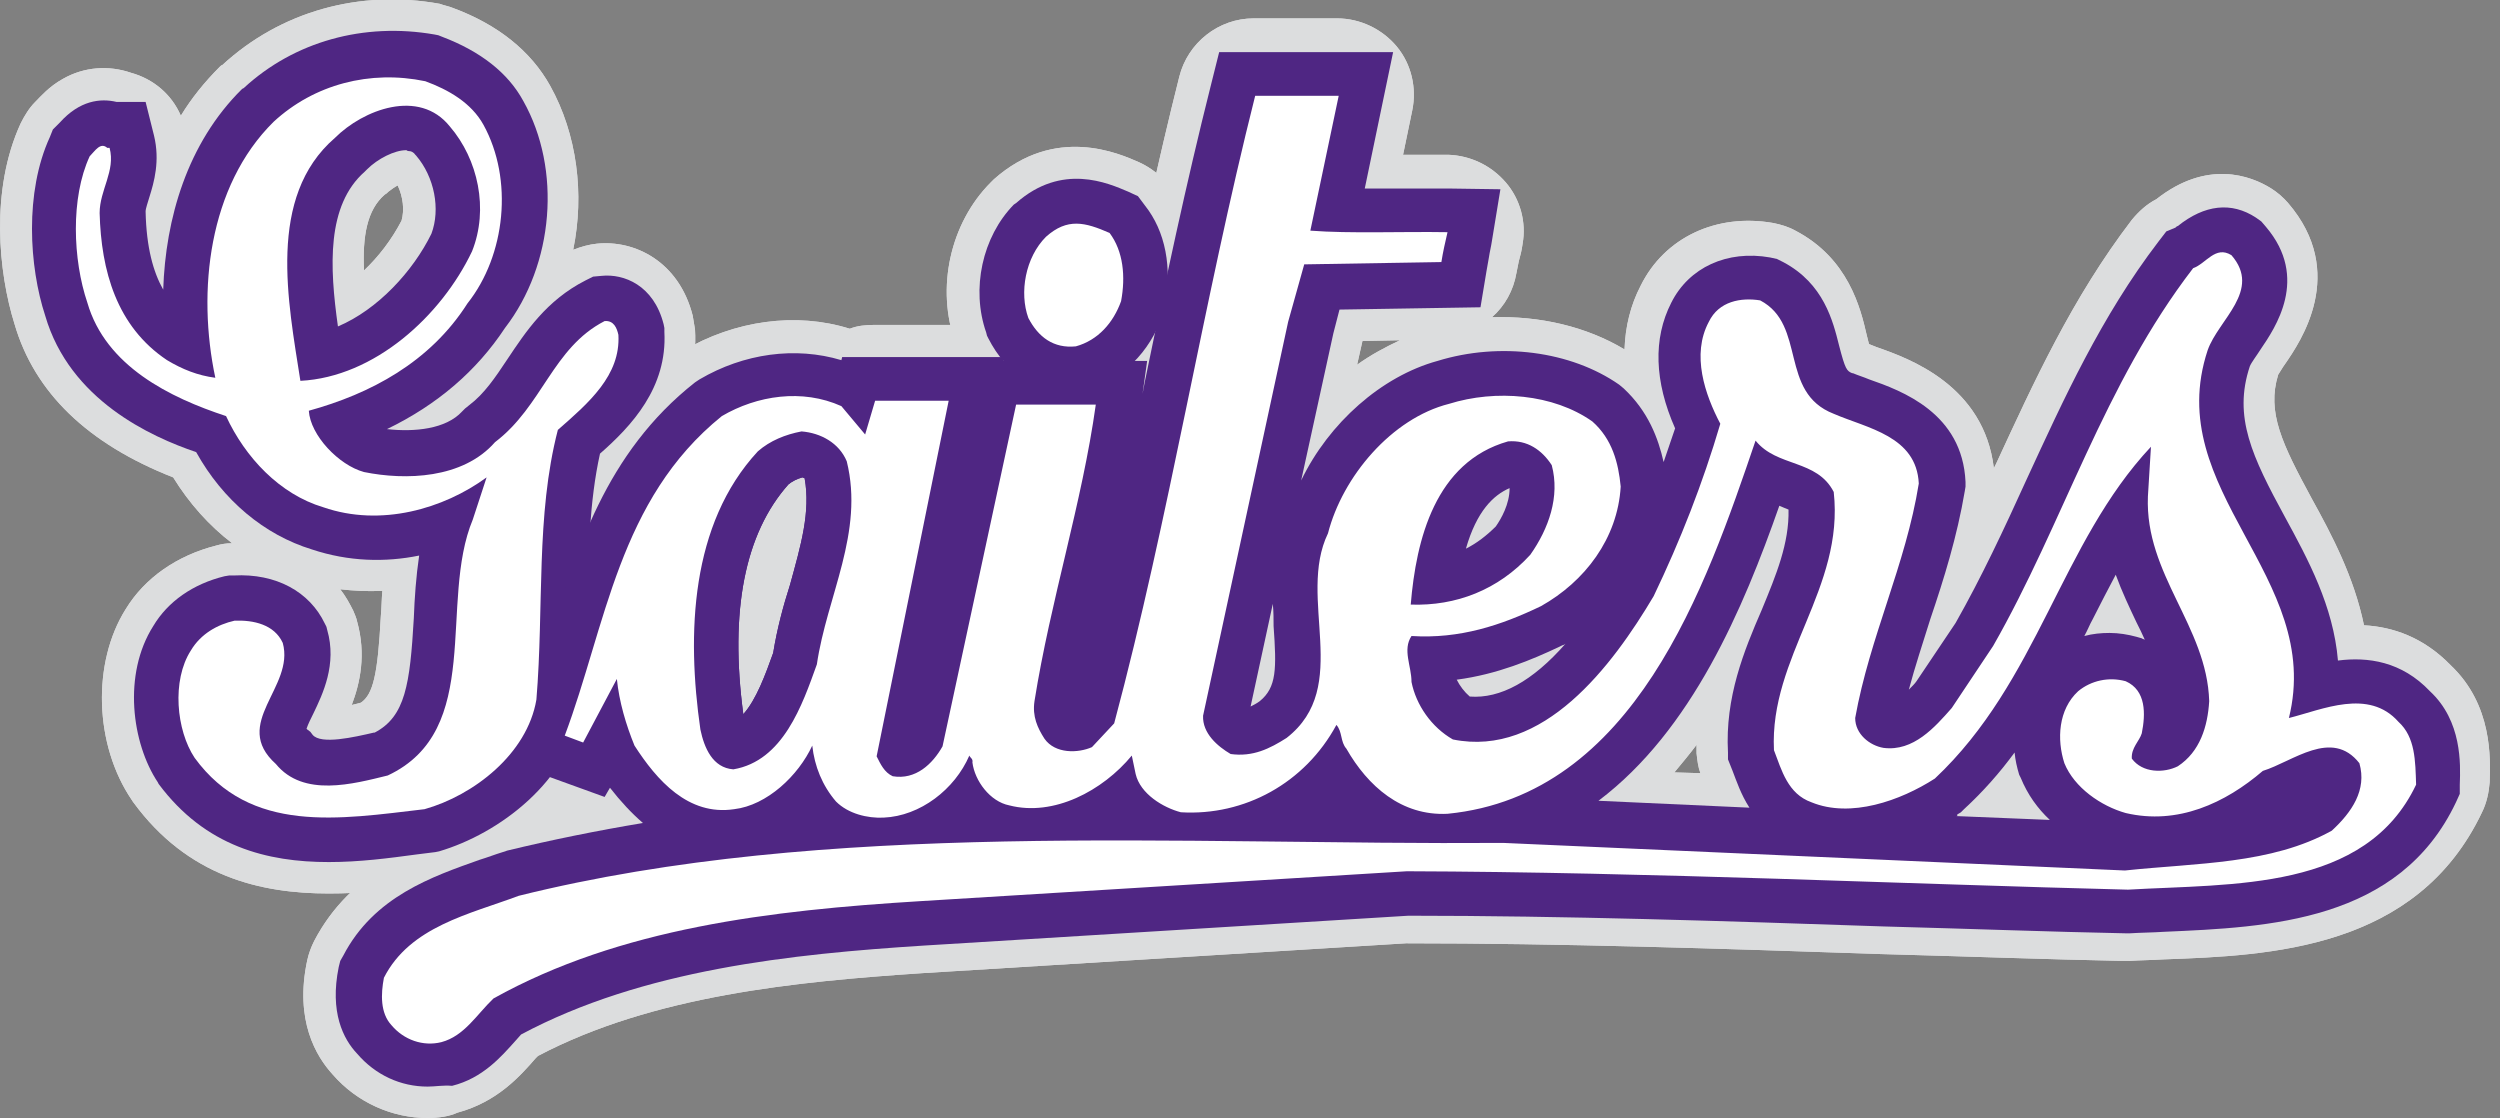 <svg width="161" height="72" viewBox="0 0 161 72" fill="none" xmlns="http://www.w3.org/2000/svg">
<rect x="0" y="0" width="161" height="72" fill="#808080" stroke="none"/>
<g clip-path="url(#clip0)">
<path d="M39.825 21.565C39.726 21.121 39.529 20.628 38.937 20.677C35.581 22.404 34.939 26.155 31.88 28.474C29.807 30.843 26.106 30.942 23.441 30.399C21.812 29.955 19.986 28.03 19.888 26.451C23.836 25.365 27.685 23.342 30.103 19.542C32.571 16.433 33.064 11.547 31.139 8.044C30.35 6.613 28.869 5.774 27.389 5.231C23.836 4.491 20.233 5.428 17.618 7.846C13.423 11.992 12.683 18.752 13.867 24.329C12.732 24.181 11.745 23.786 10.758 23.194C7.501 21.023 6.514 17.42 6.416 13.719C6.416 12.238 7.452 11.005 7.057 9.524H6.909C6.465 9.129 6.119 9.722 5.774 10.067C4.54 12.732 4.688 16.729 5.626 19.493C6.81 23.589 10.956 25.612 14.558 26.796C15.792 29.461 18.012 31.83 20.825 32.669C24.527 33.952 28.573 32.767 31.337 30.744L30.448 33.458C28.228 38.788 31.189 47.029 24.971 49.941C22.75 50.484 19.542 51.372 17.766 49.201C14.854 46.585 19 44.266 18.21 41.404C17.667 40.219 16.335 39.923 15.101 39.972C14.015 40.219 12.93 40.811 12.288 41.897C11.054 43.822 11.35 47.029 12.535 48.806C16.137 53.741 21.862 52.754 27.34 52.112C30.498 51.224 33.952 48.559 34.544 45.055C35.038 39.084 34.495 33.212 35.926 27.685C37.9 25.957 39.973 24.181 39.825 21.565ZM21.566 8.883C23.392 7.057 26.994 5.675 28.968 8.142C30.794 10.264 31.485 13.472 30.399 16.186C28.425 20.332 24.132 24.279 19.345 24.526C18.555 19.443 17.174 12.682 21.566 8.883Z" fill="white"/>
<path d="M21.171 57.541C16.779 57.541 12.09 56.455 8.587 51.668C8.537 51.619 8.537 51.569 8.488 51.52C6.07 47.967 5.922 42.687 8.093 39.232C9.327 37.209 11.399 35.778 13.916 35.136C14.262 35.038 14.558 34.988 14.903 34.988C14.903 34.988 14.903 34.988 14.953 34.988C13.472 33.853 12.189 32.422 11.153 30.744C5.626 28.573 2.221 25.267 0.938 20.875C-0.099 17.568 -0.642 12.238 1.332 7.945C1.579 7.452 1.875 6.958 2.27 6.563L2.319 6.514C2.615 6.218 3.158 5.576 4.046 5.083C5.428 4.293 7.007 4.195 8.439 4.688C9.87 5.083 11.054 6.07 11.646 7.452C12.337 6.317 13.176 5.28 14.163 4.293C14.212 4.244 14.262 4.195 14.311 4.195C18.062 0.74 23.145 -0.691 28.326 0.247C28.573 0.345 28.869 0.395 29.116 0.493C32.077 1.579 34.199 3.306 35.432 5.527C37.16 8.636 37.653 12.485 36.913 16.088C37.406 15.89 37.949 15.742 38.443 15.693C40.861 15.446 43.723 16.828 44.611 20.332C44.661 20.628 44.71 20.924 44.759 21.22C45.006 25.415 42.588 28.277 40.466 30.251C39.923 33.014 39.874 35.975 39.775 39.134C39.726 41.157 39.676 43.279 39.528 45.401C39.528 45.549 39.479 45.697 39.479 45.845C38.492 51.569 33.409 55.468 28.77 56.8C28.523 56.899 28.227 56.949 27.981 56.949L27.043 57.047C25.267 57.343 23.243 57.541 21.171 57.541ZM21.911 37.949C22.256 38.393 22.503 38.837 22.75 39.331C22.848 39.578 22.947 39.775 22.997 40.022C23.589 42.144 23.194 43.97 22.651 45.401C22.848 45.352 23.095 45.302 23.243 45.253C24.033 44.71 24.329 43.427 24.526 39.676C24.576 39.134 24.576 38.591 24.625 38.048C23.687 38.097 22.799 38.048 21.911 37.949ZM25.612 11.942C25.415 12.041 25.217 12.189 25.02 12.337C24.921 12.436 24.872 12.485 24.773 12.534C23.638 13.521 23.342 15.199 23.441 17.42C24.378 16.532 25.217 15.446 25.859 14.212C26.056 13.521 25.957 12.683 25.612 11.942Z" fill="#DCDDDE"/>
<path d="M71.457 15.002C72.346 16.186 72.494 17.815 72.198 19.394C71.704 20.776 70.717 21.911 69.286 22.306C67.855 22.454 66.868 21.713 66.226 20.48C65.634 18.851 66.029 16.581 67.361 15.249C68.743 14.015 69.878 14.311 71.457 15.002Z" fill="white"/>
<path d="M68.891 27.241C65.93 27.241 63.364 25.612 61.834 22.75C61.736 22.552 61.637 22.355 61.538 22.108C60.255 18.555 61.193 14.361 63.808 11.745C63.858 11.696 63.956 11.597 64.005 11.548C67.953 8.044 72.049 9.87 73.382 10.462C74.122 10.807 74.764 11.301 75.257 11.942C76.886 14.064 77.527 16.976 76.984 20.184C76.935 20.43 76.886 20.727 76.787 20.973C75.751 23.934 73.481 26.155 70.618 27.043C70.322 27.142 70.075 27.191 69.779 27.241C69.483 27.241 69.187 27.241 68.891 27.241ZM69.483 19.295C69.829 19.295 70.174 19.197 70.421 19.049L70.273 18.999L69.483 19.295ZM69.829 18.555L70.125 18.456L69.977 18.259L69.829 18.555ZM70.076 18.012L70.371 18.308L70.569 18.21C70.47 18.062 70.371 17.963 70.174 17.815L70.076 18.012ZM67.559 17.766L67.805 17.864L67.953 17.766L67.904 17.617C67.707 17.617 67.608 17.716 67.559 17.766Z" fill="#DCDDDE"/>
<path d="M47.226 54.481C47.078 54.481 46.98 54.481 46.831 54.481C45.252 54.333 41.502 53.494 40.268 48.115C40.219 47.967 40.219 47.868 40.219 47.72C38.837 38.196 40.465 30.843 45.154 25.76C45.302 25.612 45.4 25.513 45.548 25.365C46.93 24.181 48.608 23.391 50.631 22.997C51.075 22.898 51.569 22.898 52.013 22.898C55.172 23.194 57.787 24.971 59.021 27.685C59.169 27.981 59.267 28.277 59.317 28.573C60.353 32.916 59.267 36.765 58.379 39.825C57.984 41.157 57.639 42.391 57.491 43.526C57.441 43.871 57.343 44.217 57.244 44.513L57.145 44.759C56.01 47.819 53.938 53.445 48.016 54.432C47.769 54.432 47.522 54.481 47.226 54.481Z" fill="#DCDDDE"/>
<path d="M154.462 46.487C152.537 44.315 149.576 45.697 147.405 46.24C149.675 37.11 139.163 31.633 142.174 22.552C142.865 20.578 145.678 18.703 143.704 16.433C142.667 15.792 142.075 16.976 141.236 17.272C135.462 24.773 132.896 33.656 128.356 41.601L125.691 45.598C124.606 46.832 123.224 48.411 121.299 48.164C120.411 48.016 119.473 47.276 119.473 46.24C120.411 41.009 122.73 36.37 123.569 31.139C123.421 28.079 120.263 27.586 118.092 26.648C114.538 25.267 116.364 20.924 113.354 19.345C112.12 19.147 110.689 19.394 110.048 20.727C108.913 22.849 109.801 25.415 110.788 27.29C109.653 31.139 108.222 34.791 106.495 38.393C103.83 42.884 99.388 48.806 93.565 47.622C92.183 46.832 91.196 45.401 90.9 43.92C90.9 42.884 90.308 41.848 90.9 40.959C94.009 41.157 96.674 40.269 99.24 39.035C102.053 37.456 104.175 34.692 104.373 31.337C104.224 29.807 103.83 28.277 102.547 27.142C100.03 25.365 96.329 25.069 93.318 26.007C89.617 26.945 86.459 30.695 85.521 34.347C83.498 38.541 87.1 44.217 82.856 47.523C81.771 48.214 80.685 48.757 79.254 48.559C78.415 48.066 77.428 47.227 77.477 46.092L82.955 20.727L83.992 17.025L92.825 16.877C92.924 16.236 93.072 15.594 93.22 14.953C90.308 14.903 86.952 15.051 84.386 14.854L86.212 6.169C84.386 6.169 82.807 6.169 80.833 6.169C77.477 19.493 75.306 33.31 71.753 46.585L70.322 48.115C69.433 48.51 67.953 48.559 67.262 47.572C66.818 46.881 66.473 46.141 66.621 45.154C67.657 38.64 69.68 32.422 70.569 26.056H65.436L60.699 48.066C60.057 49.201 58.972 50.237 57.491 49.99C56.948 49.744 56.702 49.201 56.455 48.707L61.094 25.809H56.356L55.715 27.981L54.185 26.155C51.668 25.02 48.756 25.464 46.486 26.796C39.824 32.175 39.035 40.269 36.37 47.375L37.554 47.819L39.725 43.723C39.874 45.203 40.318 46.684 40.861 48.016C42.292 50.237 44.315 52.556 47.276 52.112C49.398 51.866 51.421 49.941 52.309 48.016C52.458 49.349 52.951 50.583 53.839 51.619C54.629 52.408 55.863 52.705 56.899 52.655C59.268 52.556 61.488 50.829 62.426 48.658C62.475 48.806 62.673 48.855 62.623 49.102C62.771 50.286 63.758 51.619 64.992 51.866C67.854 52.606 71.013 50.928 72.888 48.658L73.135 49.842C73.431 51.125 74.911 52.014 76.046 52.31C80.142 52.556 84.041 50.434 86.064 46.684C86.459 47.128 86.311 47.77 86.706 48.214C88.087 50.632 90.259 52.556 93.22 52.408C105.261 51.224 109.85 37.801 113.058 28.376C114.44 30.103 117.006 29.56 118.092 31.682C118.782 37.9 113.946 42.292 114.242 48.312C114.736 49.596 115.131 51.125 116.66 51.668C119.177 52.705 122.385 51.569 124.606 50.138C131.268 43.871 132.699 34.988 138.522 28.77L138.325 31.978C138.127 37.012 142.124 40.318 142.272 45.154C142.174 46.783 141.68 48.411 140.249 49.349C139.361 49.793 137.979 49.793 137.288 48.855C137.239 48.164 137.782 47.72 137.93 47.227C138.177 45.993 138.226 44.463 136.893 43.871C135.808 43.575 134.673 43.822 133.834 44.513C132.551 45.697 132.452 47.622 132.946 49.151C133.587 50.731 135.314 51.915 136.893 52.359C140.249 53.149 143.309 51.718 145.727 49.645C147.651 49.053 150.168 46.881 151.945 49.151C152.438 50.879 151.451 52.31 150.168 53.494C146.27 55.666 141.483 55.567 136.844 56.06L96.822 54.284C75.948 54.432 53.247 52.754 33.409 57.689C30.25 58.873 26.401 59.663 24.724 62.969C24.526 64.005 24.477 65.239 25.217 66.029C26.006 66.966 27.24 67.41 28.425 67.114C29.905 66.72 30.695 65.338 31.78 64.302C39.923 59.761 49.645 58.626 59.268 58.034L90.604 56.11C106.149 56.159 123.125 56.949 137.041 57.294C143.802 56.899 152.34 57.393 155.597 50.533C155.547 49.003 155.547 47.474 154.462 46.487ZM97.118 28.425C98.352 28.326 99.29 28.968 99.931 29.955C100.474 31.978 99.734 34.051 98.549 35.729C96.477 37.999 93.763 39.035 90.851 38.936C91.196 34.742 92.43 29.757 97.118 28.425ZM52.606 42.785C51.668 45.401 50.434 49.003 47.227 49.546C45.894 49.447 45.351 48.164 45.105 46.98C44.216 40.812 44.463 33.755 48.806 29.067C49.595 28.376 50.582 27.981 51.619 27.783C52.852 27.882 54.037 28.524 54.53 29.708C55.665 34.297 53.247 38.393 52.606 42.785Z" fill="white"/>
<path d="M27.536 72C25.266 72 22.996 71.013 21.417 69.187C20.381 68.052 18.95 65.733 19.788 61.834C19.887 61.39 20.035 60.995 20.233 60.6C22.601 56.06 26.944 54.531 30.152 53.445C30.645 53.297 31.089 53.099 31.583 52.951C31.78 52.902 31.928 52.853 32.126 52.803C33.113 52.556 34.05 52.359 35.037 52.112L34.692 51.964C33.458 51.52 32.471 50.583 31.879 49.398C31.336 48.214 31.287 46.832 31.731 45.598C32.323 44.019 32.817 42.341 33.359 40.614C35.136 34.692 37.159 27.981 43.427 22.997C43.575 22.849 43.772 22.75 43.969 22.602C47.325 20.628 51.273 20.085 54.727 21.171C55.221 20.973 55.764 20.924 56.356 20.924H61.093C61.932 20.924 62.771 21.171 63.512 21.565C64.104 21.319 64.745 21.171 65.387 21.171H70.519C71.111 21.171 71.704 21.269 72.246 21.467C73.381 15.989 74.566 10.413 75.948 4.935C76.49 2.763 78.464 1.184 80.734 1.184H86.113C87.594 1.184 89.025 1.875 89.963 3.01C90.9 4.145 91.246 5.675 90.95 7.106L90.357 9.968C91.295 9.968 92.282 9.968 93.269 9.968C94.7 10.018 96.032 10.659 96.97 11.745C97.908 12.831 98.303 14.311 98.056 15.693C98.007 16.088 97.908 16.483 97.809 16.828C97.76 17.075 97.71 17.321 97.661 17.568C97.464 18.703 96.921 19.69 96.082 20.43C99.141 20.332 102.152 21.023 104.619 22.503C104.669 21.023 105.014 19.641 105.656 18.407C107.185 15.298 110.541 13.719 114.193 14.361C114.686 14.459 115.18 14.607 115.624 14.854C119.029 16.631 119.819 19.838 120.213 21.565C120.263 21.763 120.312 21.96 120.362 22.158C120.51 22.207 120.707 22.306 120.855 22.355C122.977 23.095 127.764 24.822 128.405 30.152C128.455 30.053 128.504 29.955 128.553 29.856C130.972 24.625 133.439 19.197 137.288 14.163C137.732 13.62 138.275 13.127 138.867 12.831C142.124 10.264 144.937 11.301 146.27 12.14C146.664 12.386 147.059 12.732 147.355 13.077C151.205 17.568 148.145 22.01 147.158 23.441C147.01 23.638 146.813 23.983 146.714 24.132C145.974 26.55 146.961 28.573 148.885 32.126C150.168 34.446 151.599 37.16 152.241 40.269C154.116 40.367 156.09 41.058 157.817 42.835C160.532 45.401 160.383 48.855 160.334 50.385C160.285 51.027 160.137 51.718 159.841 52.31C155.646 61.143 146.22 61.538 139.311 61.785C138.571 61.834 137.831 61.834 137.14 61.883C136.992 61.883 136.893 61.883 136.745 61.883C131.81 61.785 126.579 61.587 121.052 61.439C110.936 61.094 100.523 60.748 90.555 60.748L59.366 62.673C51.273 63.216 42.045 64.104 34.642 68.003C34.593 68.052 34.544 68.101 34.495 68.151C33.508 69.286 32.027 70.964 29.461 71.654C28.918 71.901 28.227 72 27.536 72ZM107.827 49.744L109.505 49.793C109.357 49.398 109.307 48.954 109.258 48.51C109.258 48.312 109.258 48.115 109.258 47.967C108.814 48.559 108.32 49.151 107.827 49.744ZM87.742 21.96L87.397 23.49C88.285 22.849 89.222 22.355 90.16 21.911L87.742 21.96ZM139.46 12.683C139.41 12.732 139.41 12.732 139.46 12.683C139.41 12.732 139.41 12.732 139.46 12.683Z" fill="#DCDDDE"/>
<path d="M39.825 21.565C39.726 21.121 39.529 20.628 38.937 20.677C35.581 22.404 34.939 26.155 31.88 28.474C29.807 30.843 26.106 30.942 23.441 30.399C21.812 29.955 19.986 28.03 19.888 26.451C23.836 25.365 27.685 23.342 30.103 19.542C32.571 16.433 33.064 11.547 31.139 8.044C30.35 6.613 28.869 5.774 27.389 5.231C23.836 4.491 20.233 5.428 17.618 7.846C13.423 11.992 12.683 18.752 13.867 24.329C12.732 24.181 11.745 23.786 10.758 23.194C7.501 21.023 6.514 17.42 6.416 13.719C6.416 12.238 7.452 11.005 7.057 9.524H6.909C6.465 9.129 6.119 9.722 5.774 10.067C4.54 12.732 4.688 16.729 5.626 19.493C6.81 23.589 10.956 25.612 14.558 26.796C15.792 29.461 18.012 31.83 20.825 32.669C24.527 33.952 28.573 32.767 31.337 30.744L30.448 33.458C28.228 38.788 31.189 47.029 24.971 49.941C22.75 50.484 19.542 51.372 17.766 49.201C14.854 46.585 19 44.266 18.21 41.404C17.667 40.219 16.335 39.923 15.101 39.972C14.015 40.219 12.93 40.811 12.288 41.897C11.054 43.822 11.35 47.029 12.535 48.806C16.137 53.741 21.862 52.754 27.34 52.112C30.498 51.224 33.952 48.559 34.544 45.055C35.038 39.084 34.495 33.212 35.926 27.685C37.9 25.957 39.973 24.181 39.825 21.565ZM21.566 8.883C23.392 7.057 26.994 5.675 28.968 8.142C30.794 10.264 31.485 13.472 30.399 16.186C28.425 20.332 24.132 24.279 19.345 24.526C18.555 19.443 17.174 12.682 21.566 8.883Z" fill="white"/>
<path d="M21.171 57.541C16.779 57.541 12.09 56.455 8.587 51.668C8.537 51.619 8.537 51.569 8.488 51.52C6.07 47.967 5.922 42.687 8.093 39.232C9.327 37.209 11.399 35.778 13.916 35.136C14.262 35.038 14.558 34.988 14.903 34.988C14.903 34.988 14.903 34.988 14.953 34.988C13.472 33.853 12.189 32.422 11.153 30.744C5.626 28.573 2.221 25.267 0.938 20.875C-0.099 17.568 -0.642 12.238 1.332 7.945C1.579 7.452 1.875 6.958 2.27 6.563L2.319 6.514C2.615 6.218 3.158 5.576 4.046 5.083C5.428 4.293 7.007 4.195 8.439 4.688C9.87 5.083 11.054 6.07 11.646 7.452C12.337 6.317 13.176 5.28 14.163 4.293C14.212 4.244 14.262 4.195 14.311 4.195C18.062 0.74 23.145 -0.691 28.326 0.247C28.573 0.345 28.869 0.395 29.116 0.493C32.077 1.579 34.199 3.306 35.432 5.527C37.16 8.636 37.653 12.485 36.913 16.088C37.406 15.89 37.949 15.742 38.443 15.693C40.861 15.446 43.723 16.828 44.611 20.332C44.661 20.628 44.71 20.924 44.759 21.22C45.006 25.415 42.588 28.277 40.466 30.251C39.923 33.014 39.874 35.975 39.775 39.134C39.726 41.157 39.676 43.279 39.528 45.401C39.528 45.549 39.479 45.697 39.479 45.845C38.492 51.569 33.409 55.468 28.77 56.8C28.523 56.899 28.227 56.949 27.981 56.949L27.043 57.047C25.267 57.343 23.243 57.541 21.171 57.541ZM21.911 37.949C22.256 38.393 22.503 38.837 22.75 39.331C22.848 39.578 22.947 39.775 22.997 40.022C23.589 42.144 23.194 43.97 22.651 45.401C22.848 45.352 23.095 45.302 23.243 45.253C24.033 44.71 24.329 43.427 24.526 39.676C24.576 39.134 24.576 38.591 24.625 38.048C23.687 38.097 22.799 38.048 21.911 37.949ZM25.612 11.942C25.415 12.041 25.217 12.189 25.02 12.337C24.921 12.436 24.872 12.485 24.773 12.534C23.638 13.521 23.342 15.199 23.441 17.42C24.378 16.532 25.217 15.446 25.859 14.212C26.056 13.521 25.957 12.683 25.612 11.942Z" fill="#DCDDDE"/>
<path d="M71.457 15.002C72.346 16.186 72.494 17.815 72.198 19.394C71.704 20.776 70.717 21.911 69.286 22.306C67.855 22.454 66.868 21.713 66.226 20.48C65.634 18.851 66.029 16.581 67.361 15.249C68.743 14.015 69.878 14.311 71.457 15.002Z" fill="white"/>
<path d="M68.891 27.241C65.93 27.241 63.364 25.612 61.834 22.75C61.736 22.552 61.637 22.355 61.538 22.108C60.255 18.555 61.193 14.361 63.808 11.745C63.858 11.696 63.956 11.597 64.005 11.548C67.953 8.044 72.049 9.87 73.382 10.462C74.122 10.807 74.764 11.301 75.257 11.942C76.886 14.064 77.527 16.976 76.984 20.184C76.935 20.43 76.886 20.727 76.787 20.973C75.751 23.934 73.481 26.155 70.618 27.043C70.322 27.142 70.075 27.191 69.779 27.241C69.483 27.241 69.187 27.241 68.891 27.241ZM69.483 19.295C69.829 19.295 70.174 19.197 70.421 19.049L70.273 18.999L69.483 19.295ZM69.829 18.555L70.125 18.456L69.977 18.259L69.829 18.555ZM70.076 18.012L70.371 18.308L70.569 18.21C70.47 18.062 70.371 17.963 70.174 17.815L70.076 18.012ZM67.559 17.766L67.805 17.864L67.953 17.766L67.904 17.617C67.707 17.617 67.608 17.716 67.559 17.766Z" fill="#DCDDDE"/>
<path d="M47.226 54.481C47.078 54.481 46.98 54.481 46.831 54.481C45.252 54.333 41.502 53.494 40.268 48.115C40.219 47.967 40.219 47.868 40.219 47.72C38.837 38.196 40.465 30.843 45.154 25.76C45.302 25.612 45.4 25.513 45.548 25.365C46.93 24.181 48.608 23.391 50.631 22.997C51.075 22.898 51.569 22.898 52.013 22.898C55.172 23.194 57.787 24.971 59.021 27.685C59.169 27.981 59.267 28.277 59.317 28.573C60.353 32.916 59.267 36.765 58.379 39.825C57.984 41.157 57.639 42.391 57.491 43.526C57.441 43.871 57.343 44.217 57.244 44.513L57.145 44.759C56.01 47.819 53.938 53.445 48.016 54.432C47.769 54.432 47.522 54.481 47.226 54.481Z" fill="#DCDDDE"/>
<path d="M154.462 46.487C152.537 44.315 149.576 45.697 147.405 46.24C149.675 37.11 139.163 31.633 142.174 22.552C142.865 20.578 145.678 18.703 143.704 16.433C142.667 15.792 142.075 16.976 141.236 17.272C135.462 24.773 132.896 33.656 128.356 41.601L125.691 45.598C124.606 46.832 123.224 48.411 121.299 48.164C120.411 48.016 119.473 47.276 119.473 46.24C120.411 41.009 122.73 36.37 123.569 31.139C123.421 28.079 120.263 27.586 118.092 26.648C114.538 25.267 116.364 20.924 113.354 19.345C112.12 19.147 110.689 19.394 110.048 20.727C108.913 22.849 109.801 25.415 110.788 27.29C109.653 31.139 108.222 34.791 106.495 38.393C103.83 42.884 99.388 48.806 93.565 47.622C92.183 46.832 91.196 45.401 90.9 43.92C90.9 42.884 90.308 41.848 90.9 40.959C94.009 41.157 96.674 40.269 99.24 39.035C102.053 37.456 104.175 34.692 104.373 31.337C104.224 29.807 103.83 28.277 102.547 27.142C100.03 25.365 96.329 25.069 93.318 26.007C89.617 26.945 86.459 30.695 85.521 34.347C83.498 38.541 87.1 44.217 82.856 47.523C81.771 48.214 80.685 48.757 79.254 48.559C78.415 48.066 77.428 47.227 77.477 46.092L82.955 20.727L83.992 17.025L92.825 16.877C92.924 16.236 93.072 15.594 93.22 14.953C90.308 14.903 86.952 15.051 84.386 14.854L86.212 6.169C84.386 6.169 82.807 6.169 80.833 6.169C77.477 19.493 75.306 33.31 71.753 46.585L70.322 48.115C69.433 48.51 67.953 48.559 67.262 47.572C66.818 46.881 66.473 46.141 66.621 45.154C67.657 38.64 69.68 32.422 70.569 26.056H65.436L60.699 48.066C60.057 49.201 58.972 50.237 57.491 49.99C56.948 49.744 56.702 49.201 56.455 48.707L61.094 25.809H56.356L55.715 27.981L54.185 26.155C51.668 25.02 48.756 25.464 46.486 26.796C39.824 32.175 39.035 40.269 36.37 47.375L37.554 47.819L39.725 43.723C39.874 45.203 40.318 46.684 40.861 48.016C42.292 50.237 44.315 52.556 47.276 52.112C49.398 51.866 51.421 49.941 52.309 48.016C52.458 49.349 52.951 50.583 53.839 51.619C54.629 52.408 55.863 52.705 56.899 52.655C59.268 52.556 61.488 50.829 62.426 48.658C62.475 48.806 62.673 48.855 62.623 49.102C62.771 50.286 63.758 51.619 64.992 51.866C67.854 52.606 71.013 50.928 72.888 48.658L73.135 49.842C73.431 51.125 74.911 52.014 76.046 52.31C80.142 52.556 84.041 50.434 86.064 46.684C86.459 47.128 86.311 47.77 86.706 48.214C88.087 50.632 90.259 52.556 93.22 52.408C105.261 51.224 109.85 37.801 113.058 28.376C114.44 30.103 117.006 29.56 118.092 31.682C118.782 37.9 113.946 42.292 114.242 48.312C114.736 49.596 115.131 51.125 116.66 51.668C119.177 52.705 122.385 51.569 124.606 50.138C131.268 43.871 132.699 34.988 138.522 28.77L138.325 31.978C138.127 37.012 142.124 40.318 142.272 45.154C142.174 46.783 141.68 48.411 140.249 49.349C139.361 49.793 137.979 49.793 137.288 48.855C137.239 48.164 137.782 47.72 137.93 47.227C138.177 45.993 138.226 44.463 136.893 43.871C135.808 43.575 134.673 43.822 133.834 44.513C132.551 45.697 132.452 47.622 132.946 49.151C133.587 50.731 135.314 51.915 136.893 52.359C140.249 53.149 143.309 51.718 145.727 49.645C147.651 49.053 150.168 46.881 151.945 49.151C152.438 50.879 151.451 52.31 150.168 53.494C146.27 55.666 141.483 55.567 136.844 56.06L96.822 54.284C75.948 54.432 53.247 52.754 33.409 57.689C30.25 58.873 26.401 59.663 24.724 62.969C24.526 64.005 24.477 65.239 25.217 66.029C26.006 66.966 27.24 67.41 28.425 67.114C29.905 66.72 30.695 65.338 31.78 64.302C39.923 59.761 49.645 58.626 59.268 58.034L90.604 56.11C106.149 56.159 123.125 56.949 137.041 57.294C143.802 56.899 152.34 57.393 155.597 50.533C155.547 49.003 155.547 47.474 154.462 46.487ZM97.118 28.425C98.352 28.326 99.29 28.968 99.931 29.955C100.474 31.978 99.734 34.051 98.549 35.729C96.477 37.999 93.763 39.035 90.851 38.936C91.196 34.742 92.43 29.757 97.118 28.425ZM52.606 42.785C51.668 45.401 50.434 49.003 47.227 49.546C45.894 49.447 45.351 48.164 45.105 46.98C44.216 40.812 44.463 33.755 48.806 29.067C49.595 28.376 50.582 27.981 51.619 27.783C52.852 27.882 54.037 28.524 54.53 29.708C55.665 34.297 53.247 38.393 52.606 42.785Z" fill="white"/>
<path d="M27.536 72C25.266 72 22.996 71.013 21.417 69.187C20.381 68.052 18.95 65.733 19.788 61.834C19.887 61.39 20.035 60.995 20.233 60.6C22.601 56.06 26.944 54.531 30.152 53.445C30.645 53.297 31.089 53.099 31.583 52.951C31.78 52.902 31.928 52.853 32.126 52.803C33.113 52.556 34.05 52.359 35.037 52.112L34.692 51.964C33.458 51.52 32.471 50.583 31.879 49.398C31.336 48.214 31.287 46.832 31.731 45.598C32.323 44.019 32.817 42.341 33.359 40.614C35.136 34.692 37.159 27.981 43.427 22.997C43.575 22.849 43.772 22.75 43.969 22.602C47.325 20.628 51.273 20.085 54.727 21.171C55.221 20.973 55.764 20.924 56.356 20.924H61.093C61.932 20.924 62.771 21.171 63.512 21.565C64.104 21.319 64.745 21.171 65.387 21.171H70.519C71.111 21.171 71.704 21.269 72.246 21.467C73.381 15.989 74.566 10.413 75.948 4.935C76.49 2.763 78.464 1.184 80.734 1.184H86.113C87.594 1.184 89.025 1.875 89.963 3.01C90.9 4.145 91.246 5.675 90.95 7.106L90.357 9.968C91.295 9.968 92.282 9.968 93.269 9.968C94.7 10.018 96.032 10.659 96.97 11.745C97.908 12.831 98.303 14.311 98.056 15.693C98.007 16.088 97.908 16.483 97.809 16.828C97.76 17.075 97.71 17.321 97.661 17.568C97.464 18.703 96.921 19.69 96.082 20.43C99.141 20.332 102.152 21.023 104.619 22.503C104.669 21.023 105.014 19.641 105.656 18.407C107.185 15.298 110.541 13.719 114.193 14.361C114.686 14.459 115.18 14.607 115.624 14.854C119.029 16.631 119.819 19.838 120.213 21.565C120.263 21.763 120.312 21.96 120.362 22.158C120.51 22.207 120.707 22.306 120.855 22.355C122.977 23.095 127.764 24.822 128.405 30.152C128.455 30.053 128.504 29.955 128.553 29.856C130.972 24.625 133.439 19.197 137.288 14.163C137.732 13.62 138.275 13.127 138.867 12.831C142.124 10.264 144.937 11.301 146.27 12.14C146.664 12.386 147.059 12.732 147.355 13.077C151.205 17.568 148.145 22.01 147.158 23.441C147.01 23.638 146.813 23.983 146.714 24.132C145.974 26.55 146.961 28.573 148.885 32.126C150.168 34.446 151.599 37.16 152.241 40.269C154.116 40.367 156.09 41.058 157.817 42.835C160.532 45.401 160.383 48.855 160.334 50.385C160.285 51.027 160.137 51.718 159.841 52.31C155.646 61.143 146.22 61.538 139.311 61.785C138.571 61.834 137.831 61.834 137.14 61.883C136.992 61.883 136.893 61.883 136.745 61.883C131.81 61.785 126.579 61.587 121.052 61.439C110.936 61.094 100.523 60.748 90.555 60.748L59.366 62.673C51.273 63.216 42.045 64.104 34.642 68.003C34.593 68.052 34.544 68.101 34.495 68.151C33.508 69.286 32.027 70.964 29.461 71.654C28.918 71.901 28.227 72 27.536 72ZM107.827 49.744L109.505 49.793C109.357 49.398 109.307 48.954 109.258 48.51C109.258 48.312 109.258 48.115 109.258 47.967C108.814 48.559 108.32 49.151 107.827 49.744ZM87.742 21.96L87.397 23.49C88.285 22.849 89.222 22.355 90.16 21.911L87.742 21.96ZM139.46 12.683C139.41 12.732 139.41 12.732 139.46 12.683C139.41 12.732 139.41 12.732 139.46 12.683Z" fill="#DCDDDE"/>
<path d="M39.825 21.565C39.726 21.121 39.529 20.628 38.937 20.677C35.581 22.404 34.939 26.155 31.88 28.474C29.807 30.843 26.106 30.942 23.441 30.399C21.812 29.955 19.986 28.03 19.888 26.451C23.836 25.365 27.685 23.342 30.103 19.542C32.571 16.433 33.064 11.547 31.139 8.044C30.35 6.613 28.869 5.774 27.389 5.231C23.836 4.491 20.233 5.428 17.618 7.846C13.423 11.992 12.683 18.752 13.867 24.329C12.732 24.181 11.745 23.786 10.758 23.194C7.501 21.023 6.514 17.42 6.416 13.719C6.416 12.238 7.452 11.005 7.057 9.524H6.909C6.465 9.129 6.119 9.722 5.774 10.067C4.54 12.732 4.688 16.729 5.626 19.493C6.81 23.589 10.956 25.612 14.558 26.796C15.792 29.461 18.012 31.83 20.825 32.669C24.527 33.952 28.573 32.767 31.337 30.744L30.448 33.458C28.228 38.788 31.189 47.029 24.971 49.941C22.75 50.484 19.542 51.372 17.766 49.201C14.854 46.585 19 44.266 18.21 41.404C17.667 40.219 16.335 39.923 15.101 39.972C14.015 40.219 12.93 40.811 12.288 41.897C11.054 43.822 11.35 47.029 12.535 48.806C16.137 53.741 21.862 52.754 27.34 52.112C30.498 51.224 33.952 48.559 34.544 45.055C35.038 39.084 34.495 33.212 35.926 27.685C37.9 25.957 39.973 24.181 39.825 21.565ZM21.566 8.883C23.392 7.057 26.994 5.675 28.968 8.142C30.794 10.264 31.485 13.472 30.399 16.186C28.425 20.332 24.132 24.279 19.345 24.526C18.555 19.443 17.174 12.682 21.566 8.883Z" fill="white"/>
<path d="M21.171 55.517C17.223 55.517 13.226 54.53 10.215 50.484L10.166 50.385C8.488 47.868 7.896 43.427 9.87 40.318C10.808 38.739 12.436 37.604 14.459 37.11L14.755 37.061H15.052C17.766 36.913 19.937 38.097 20.924 40.17L21.023 40.367L21.072 40.565C21.714 42.785 20.776 44.71 20.184 45.944C20.036 46.24 19.838 46.635 19.74 46.931L19.789 46.98L19.986 47.128L20.135 47.325C20.677 47.967 22.799 47.474 24.082 47.178H24.132C26.106 46.141 26.402 44.069 26.649 39.825C26.698 38.492 26.797 37.11 26.994 35.778C24.823 36.222 22.454 36.173 20.085 35.383C17.026 34.445 14.361 32.225 12.633 29.116C9.722 28.129 4.491 25.76 2.912 20.332C1.875 17.173 1.579 12.386 3.208 8.833L3.405 8.34L3.849 7.896C5.133 6.465 6.465 6.317 7.501 6.563H9.377L9.919 8.735C10.314 10.363 9.919 11.745 9.623 12.683C9.525 13.028 9.377 13.423 9.377 13.62C9.426 15.94 9.87 17.519 10.511 18.654C10.66 14.114 12.041 9.228 15.595 5.724L15.693 5.675C18.95 2.665 23.441 1.431 27.981 2.221L28.228 2.27L28.474 2.369C30.942 3.306 32.718 4.688 33.706 6.514C36.173 10.906 35.679 17.025 32.521 21.121C30.695 23.885 28.178 26.056 24.921 27.635C26.698 27.833 28.721 27.635 29.758 26.5L29.955 26.303L30.202 26.105C31.189 25.365 31.88 24.329 32.669 23.145C33.854 21.368 35.186 19.345 37.703 18.062L38.196 17.815L38.739 17.765C40.17 17.617 42.095 18.358 42.736 20.875L42.786 21.121V21.368C42.983 24.971 40.664 27.438 38.64 29.215C37.95 32.323 37.9 35.63 37.801 39.084C37.752 41.108 37.703 43.18 37.555 45.253L37.505 45.5C36.666 50.336 32.126 53.691 28.277 54.827L28.03 54.876L26.846 55.024C25.02 55.271 23.145 55.517 21.171 55.517ZM15.15 43.032C15.002 43.131 14.904 43.23 14.805 43.328L14.755 43.427C14.558 43.723 14.459 44.118 14.41 44.562C14.558 44.118 14.755 43.772 14.904 43.476C15.002 43.328 15.052 43.18 15.15 43.032ZM26.155 9.672C25.415 9.672 24.329 10.215 23.638 10.906L23.49 11.054C21.023 13.225 21.22 17.173 21.763 21.023C24.329 19.937 26.599 17.469 27.784 15.051C28.376 13.472 27.981 11.399 26.797 10.018L26.747 9.968C26.649 9.82 26.501 9.722 26.254 9.722C26.204 9.672 26.155 9.672 26.155 9.672Z" fill="#4F2683"/>
<path d="M71.457 15.002C72.346 16.186 72.494 17.815 72.198 19.394C71.704 20.776 70.717 21.911 69.286 22.306C67.855 22.454 66.868 21.713 66.226 20.48C65.634 18.851 66.029 16.581 67.361 15.249C68.743 14.015 69.878 14.311 71.457 15.002Z" fill="white"/>
<path d="M68.891 25.217C66.67 25.217 64.795 24.033 63.66 21.812L63.561 21.615L63.512 21.417C62.525 18.605 63.265 15.249 65.289 13.176L65.437 13.077C68.398 10.462 71.359 11.794 72.642 12.337L73.283 12.633L73.727 13.225C75.06 14.903 75.504 17.223 75.01 19.838L74.961 20.085L74.862 20.332C74.023 22.7 72.296 24.428 70.026 25.069L69.779 25.119L69.582 25.168C69.335 25.217 69.088 25.217 68.891 25.217ZM69.335 17.371C68.941 17.815 68.743 18.654 68.891 19.295C69.138 19.098 69.286 18.851 69.385 18.605C69.434 18.062 69.434 17.667 69.335 17.371C69.335 17.371 69.335 17.321 69.335 17.371Z" fill="#4F2683"/>
<path d="M47.376 52.458L47.03 52.408C45.648 52.31 43.181 51.52 42.293 47.622L42.243 47.375C40.96 38.492 42.441 31.682 46.635 27.093L46.882 26.846C47.968 25.908 49.349 25.267 51.027 24.921L51.422 24.823L51.817 24.872C54.235 25.069 56.209 26.451 57.147 28.474L57.245 28.721L57.295 28.968C58.232 32.768 57.245 36.173 56.357 39.183C55.962 40.565 55.568 41.848 55.419 43.131L55.37 43.427L55.173 43.97C54.136 46.783 52.409 51.57 47.622 52.359L47.376 52.458ZM50.781 31.189C47.968 34.347 46.981 39.331 47.869 45.993C48.708 45.056 49.3 43.427 49.794 42.045C50.04 40.516 50.435 39.035 50.879 37.653C51.57 35.136 52.212 32.965 51.817 30.794C51.768 30.794 51.718 30.744 51.669 30.744C51.324 30.843 51.027 30.991 50.781 31.189Z" fill="#4F2683"/>
<path d="M154.463 46.487C152.538 44.315 149.577 45.697 147.406 46.24C149.676 37.11 139.164 31.633 142.175 22.552C142.866 20.578 145.679 18.703 143.705 16.433C142.668 15.792 142.076 16.976 141.237 17.272C135.463 24.773 132.897 33.656 128.357 41.601L125.692 45.598C124.607 46.832 123.225 48.411 121.3 48.164C120.412 48.016 119.474 47.276 119.474 46.24C120.412 41.009 122.731 36.37 123.57 31.139C123.422 28.079 120.264 27.586 118.093 26.648C114.539 25.267 116.365 20.924 113.355 19.345C112.121 19.147 110.69 19.394 110.049 20.727C108.914 22.849 109.802 25.415 110.789 27.29C109.654 31.139 108.223 34.791 106.496 38.393C103.831 42.884 99.389 48.806 93.566 47.622C92.184 46.832 91.197 45.401 90.901 43.92C90.901 42.884 90.309 41.848 90.901 40.959C94.01 41.157 96.675 40.269 99.241 39.035C102.054 37.456 104.176 34.692 104.374 31.337C104.225 29.807 103.831 28.277 102.548 27.142C100.031 25.365 96.33 25.069 93.319 26.007C89.618 26.945 86.46 30.695 85.522 34.347C83.499 38.541 87.101 44.217 82.857 47.523C81.772 48.214 80.686 48.757 79.255 48.559C78.416 48.066 77.429 47.227 77.478 46.092L82.956 20.727L83.992 17.025L92.826 16.877C92.925 16.236 93.073 15.594 93.221 14.953C90.309 14.903 86.953 15.051 84.387 14.854L86.213 6.169C84.387 6.169 82.808 6.169 80.834 6.169C77.478 19.493 75.307 33.31 71.754 46.585L70.323 48.115C69.434 48.51 67.954 48.559 67.263 47.572C66.819 46.881 66.474 46.141 66.622 45.154C67.658 38.64 69.681 32.422 70.57 26.056H65.437L60.7 48.066C60.058 49.201 58.973 50.237 57.492 49.99C56.949 49.744 56.703 49.201 56.456 48.707L61.095 25.809H56.357L55.715 27.981L54.186 26.155C51.669 25.02 48.757 25.464 46.487 26.796C39.825 32.175 39.036 40.269 36.371 47.375L37.555 47.819L39.727 43.723C39.874 45.203 40.319 46.684 40.861 48.016C42.293 50.237 44.316 52.556 47.277 52.112C49.399 51.866 51.422 49.941 52.31 48.016C52.459 49.349 52.952 50.583 53.84 51.619C54.63 52.408 55.864 52.705 56.9 52.655C59.269 52.556 61.489 50.829 62.427 48.658C62.476 48.806 62.674 48.855 62.624 49.102C62.772 50.286 63.759 51.619 64.993 51.866C67.855 52.606 71.014 50.928 72.889 48.658L73.136 49.842C73.432 51.125 74.912 52.014 76.047 52.31C80.143 52.556 84.042 50.434 86.065 46.684C86.46 47.128 86.312 47.77 86.707 48.214C88.088 50.632 90.26 52.556 93.221 52.408C105.262 51.224 109.851 37.801 113.059 28.376C114.441 30.103 117.007 29.56 118.093 31.682C118.783 37.9 113.947 42.292 114.243 48.312C114.737 49.596 115.132 51.125 116.661 51.668C119.178 52.705 122.386 51.569 124.607 50.138C131.269 43.871 132.7 34.988 138.523 28.77L138.326 31.978C138.128 37.012 142.125 40.318 142.273 45.154C142.175 46.783 141.681 48.411 140.25 49.349C139.362 49.793 137.98 49.793 137.289 48.855C137.24 48.164 137.783 47.72 137.931 47.227C138.177 45.993 138.227 44.463 136.894 43.871C135.809 43.575 134.674 43.822 133.835 44.513C132.552 45.697 132.453 47.622 132.947 49.151C133.588 50.731 135.315 51.915 136.894 52.359C140.25 53.149 143.31 51.718 145.728 49.645C147.652 49.053 150.169 46.881 151.946 49.151C152.439 50.879 151.452 52.31 150.169 53.494C146.271 55.666 141.484 55.567 136.845 56.06L96.823 54.284C75.949 54.432 53.248 52.754 33.41 57.689C30.252 58.873 26.402 59.663 24.724 62.969C24.527 64.005 24.478 65.239 25.218 66.029C26.008 66.966 27.241 67.41 28.426 67.114C29.906 66.72 30.696 65.338 31.781 64.302C39.924 59.761 49.646 58.626 59.269 58.034L90.605 56.11C106.15 56.159 123.126 56.949 137.042 57.294C143.803 56.899 152.341 57.393 155.598 50.533C155.548 49.003 155.548 47.474 154.463 46.487ZM97.119 28.425C98.353 28.326 99.291 28.968 99.932 29.955C100.475 31.978 99.735 34.051 98.55 35.729C96.478 37.999 93.763 39.035 90.852 38.936C91.197 34.742 92.431 29.757 97.119 28.425ZM52.607 42.785C51.669 45.401 50.435 49.003 47.227 49.546C45.895 49.447 45.352 48.164 45.105 46.98C44.217 40.812 44.464 33.755 48.807 29.067C49.596 28.376 50.583 27.981 51.62 27.783C52.853 27.882 54.038 28.524 54.531 29.708C55.666 34.297 53.248 38.393 52.607 42.785Z" fill="white"/>
<path d="M27.537 69.977C25.81 69.977 24.182 69.237 22.997 67.855C22.109 66.917 21.221 65.19 21.813 62.278L21.912 61.883L22.109 61.538C24.083 57.738 27.833 56.455 30.893 55.369C31.387 55.221 31.88 55.024 32.373 54.876L32.67 54.777C35.532 54.086 38.443 53.494 41.404 53.001C40.664 52.359 39.973 51.619 39.282 50.731L38.937 51.323L32.67 49.053L33.706 46.339C34.298 44.71 34.841 42.983 35.384 41.206C37.062 35.581 38.986 29.165 44.76 24.625L44.908 24.526L45.056 24.428C47.918 22.75 51.225 22.306 54.186 23.194L54.235 22.997H64.648L64.598 23.243H73.876L73.58 25.365C73.629 25.119 73.678 24.823 73.728 24.576C75.011 18.308 76.393 11.794 77.972 5.527L78.515 3.356H89.717L87.891 12.14C88.532 12.14 89.223 12.14 89.865 12.14C91 12.14 92.135 12.14 93.27 12.14L96.626 12.189L96.083 15.495C96.034 15.841 95.935 16.236 95.885 16.581C95.836 16.877 95.787 17.124 95.737 17.42L95.343 19.789L86.263 19.937L85.868 21.467L83.795 30.942C85.572 27.241 88.977 24.23 92.579 23.243C96.576 22.01 101.166 22.602 104.275 24.773L104.571 25.02C106.15 26.5 106.792 28.227 107.137 29.757C107.384 29.017 107.631 28.326 107.877 27.586C106.545 24.576 106.446 21.812 107.631 19.493C108.766 17.223 111.233 16.088 113.997 16.581L114.441 16.68L114.835 16.877C117.451 18.259 118.043 20.677 118.438 22.256C118.833 23.786 118.931 23.885 119.277 24.033H119.326C119.672 24.181 120.017 24.28 120.363 24.428C122.485 25.168 126.383 26.599 126.58 31.04V31.337L126.531 31.633C126.038 34.544 125.199 37.258 124.31 39.874C123.817 41.453 123.323 42.934 122.929 44.414C123.126 44.217 123.323 44.019 123.422 43.871L125.939 40.121C127.617 37.16 129.048 34.1 130.528 30.843C132.897 25.711 135.315 20.381 139.016 15.545L139.51 14.903L140.102 14.657C140.151 14.607 140.201 14.558 140.25 14.558C141.977 13.176 143.705 12.979 145.284 14.015L145.629 14.262L145.925 14.607C148.738 17.914 146.517 21.121 145.58 22.503C145.333 22.898 144.988 23.342 144.889 23.589C143.803 26.846 145.037 29.412 147.159 33.31C148.639 36.025 150.268 39.035 150.564 42.539C152.489 42.292 154.66 42.588 156.486 44.513C158.559 46.437 158.46 49.201 158.41 50.533V51.125L158.164 51.668C154.512 59.367 146.123 59.712 139.362 60.008C138.622 60.058 137.881 60.058 137.141 60.107H137.042H136.944C132.009 60.008 126.827 59.811 121.3 59.663C111.184 59.317 100.672 58.972 90.704 58.972L59.466 60.897C51.027 61.439 41.404 62.426 33.558 66.621C33.41 66.769 33.311 66.917 33.163 67.065C32.275 68.052 31.09 69.434 29.116 69.927C28.524 69.878 28.031 69.977 27.537 69.977ZM27.389 64.104C27.439 64.153 27.488 64.203 27.537 64.153H27.587C27.833 64.104 28.327 63.512 28.672 63.117C28.919 62.821 29.265 62.476 29.61 62.081L29.709 61.982C28.722 62.476 27.932 63.019 27.389 63.808C27.389 63.956 27.389 64.055 27.389 64.104ZM125.988 52.556L132.009 52.803C131.219 52.063 130.578 51.175 130.134 50.089L130.035 49.892C129.887 49.398 129.788 48.954 129.739 48.461C128.801 49.744 127.716 50.977 126.482 52.112L126.284 52.31L126.038 52.458C126.087 52.507 126.038 52.556 125.988 52.556ZM102.942 51.57L112.664 52.014C112.121 51.175 111.825 50.286 111.578 49.645L111.282 48.905V48.461C111.085 44.907 112.319 41.897 113.454 39.282C114.391 37.012 115.23 34.988 115.181 32.817C115.033 32.768 114.835 32.669 114.589 32.57C112.269 39.183 108.963 47.029 102.942 51.57ZM50.781 31.189C47.968 34.347 46.981 39.331 47.869 45.993C48.708 45.056 49.3 43.427 49.794 42.045C50.04 40.515 50.435 39.035 50.879 37.653C51.57 35.136 52.212 32.965 51.817 30.794C51.768 30.794 51.718 30.744 51.669 30.744C51.324 30.843 51.027 30.991 50.781 31.189ZM81.969 38.887L80.538 45.5C80.735 45.401 80.933 45.302 81.13 45.154C82.216 44.266 82.216 43.082 82.019 40.318C82.019 39.874 82.019 39.38 81.969 38.887ZM94.652 44.858C96.626 45.006 98.698 43.871 100.82 41.453C100.771 41.502 100.672 41.552 100.623 41.552L100.426 41.65C98.649 42.489 96.428 43.427 93.813 43.772C94.01 44.167 94.306 44.562 94.652 44.858ZM87.792 44.217L88.039 44.513L87.99 44.266V43.92C87.99 43.822 87.94 43.624 87.891 43.427C87.891 43.378 87.891 43.328 87.842 43.279C87.891 43.624 87.842 43.92 87.792 44.217ZM141.977 35.729C142.224 36.321 142.52 36.913 142.816 37.554C143.556 39.084 144.346 40.762 144.79 42.687C144.543 40.466 143.408 38.344 142.125 35.975C142.076 35.926 142.027 35.827 141.977 35.729ZM135.858 40.762C136.45 40.762 137.042 40.861 137.585 41.009L137.931 41.108C137.98 41.157 138.079 41.157 138.128 41.206C137.98 40.861 137.783 40.466 137.585 40.071C137.141 39.134 136.648 38.097 136.253 37.012C135.759 37.949 135.266 38.887 134.772 39.874C134.575 40.219 134.427 40.614 134.23 40.96C134.772 40.812 135.315 40.762 135.858 40.762ZM89.026 33.261C88.73 33.853 88.483 34.446 88.335 35.087L88.286 35.383L88.138 35.63C87.644 36.715 87.743 38.295 87.842 39.923C87.842 40.121 87.891 40.367 87.891 40.565L88.039 38.739C88.187 36.666 88.532 34.84 89.026 33.261ZM97.218 31.435C96.182 31.879 95.096 32.916 94.405 35.334C95.096 34.988 95.737 34.495 96.33 33.903C96.675 33.409 97.218 32.471 97.218 31.435ZM112.467 23.046L112.664 23.243C112.615 22.997 112.565 22.849 112.516 22.651C112.467 22.799 112.467 22.898 112.467 23.046Z" fill="#4F2683"/>
<path d="M39.825 21.565C39.726 21.121 39.529 20.628 38.937 20.677C35.581 22.404 34.939 26.155 31.88 28.474C29.807 30.843 26.106 30.942 23.441 30.399C21.812 29.955 19.986 28.03 19.888 26.451C23.836 25.365 27.685 23.342 30.103 19.542C32.571 16.433 33.064 11.547 31.139 8.044C30.35 6.613 28.869 5.774 27.389 5.231C23.836 4.491 20.233 5.428 17.618 7.846C13.423 11.992 12.683 18.752 13.867 24.329C12.732 24.181 11.745 23.786 10.758 23.194C7.501 21.023 6.514 17.42 6.416 13.719C6.416 12.238 7.452 11.005 7.057 9.524H6.909C6.465 9.129 6.119 9.722 5.774 10.067C4.54 12.732 4.688 16.729 5.626 19.493C6.81 23.589 10.956 25.612 14.558 26.796C15.792 29.461 18.012 31.83 20.825 32.669C24.527 33.952 28.573 32.767 31.337 30.744L30.448 33.458C28.228 38.788 31.189 47.029 24.971 49.941C22.75 50.484 19.542 51.372 17.766 49.201C14.854 46.585 19 44.266 18.21 41.404C17.667 40.219 16.335 39.923 15.101 39.972C14.015 40.219 12.93 40.811 12.288 41.897C11.054 43.822 11.35 47.029 12.535 48.806C16.137 53.741 21.862 52.754 27.34 52.112C30.498 51.224 33.952 48.559 34.544 45.055C35.038 39.084 34.495 33.212 35.926 27.685C37.9 25.957 39.973 24.181 39.825 21.565ZM21.566 8.883C23.392 7.057 26.994 5.675 28.968 8.142C30.794 10.264 31.485 13.472 30.399 16.186C28.425 20.332 24.132 24.279 19.345 24.526C18.555 19.443 17.174 12.682 21.566 8.883Z" fill="white"/>
<path d="M71.457 15.002C72.346 16.186 72.494 17.815 72.198 19.394C71.704 20.776 70.717 21.911 69.286 22.305C67.855 22.454 66.868 21.713 66.226 20.48C65.634 18.851 66.029 16.581 67.361 15.249C68.743 14.015 69.878 14.311 71.457 15.002Z" fill="white"/>
<path d="M154.462 46.486C152.538 44.315 149.577 45.697 147.405 46.24C149.675 37.11 139.164 31.633 142.174 22.552C142.865 20.578 145.678 18.703 143.704 16.433C142.668 15.791 142.076 16.976 141.237 17.272C135.463 24.773 132.897 33.656 128.357 41.601L125.692 45.598C124.606 46.832 123.224 48.411 121.3 48.164C120.411 48.016 119.474 47.276 119.474 46.24C120.411 41.009 122.731 36.37 123.57 31.139C123.422 28.079 120.263 27.586 118.092 26.648C114.539 25.267 116.365 20.924 113.355 19.345C112.121 19.147 110.69 19.394 110.048 20.726C108.913 22.848 109.801 25.415 110.788 27.29C109.653 31.139 108.222 34.791 106.495 38.393C103.83 42.884 99.389 48.806 93.566 47.621C92.184 46.832 91.197 45.401 90.901 43.92C90.901 42.884 90.309 41.848 90.901 40.959C94.01 41.157 96.675 40.269 99.241 39.035C102.054 37.456 104.176 34.692 104.373 31.336C104.225 29.807 103.83 28.277 102.547 27.142C100.03 25.365 96.329 25.069 93.319 26.007C89.618 26.944 86.459 30.695 85.522 34.347C83.499 38.541 87.101 44.216 82.857 47.523C81.771 48.214 80.686 48.757 79.254 48.559C78.415 48.066 77.429 47.227 77.478 46.092L82.956 20.726L83.992 17.025L92.825 16.877C92.924 16.236 93.072 15.594 93.22 14.953C90.309 14.903 86.953 15.051 84.387 14.854L86.213 6.168C84.387 6.168 82.808 6.168 80.834 6.168C77.478 19.493 75.306 33.31 71.753 46.585L70.322 48.115C69.434 48.51 67.954 48.559 67.263 47.572C66.819 46.881 66.473 46.141 66.621 45.154C67.657 38.64 69.681 32.422 70.569 26.056H65.437L60.699 48.066C60.058 49.201 58.972 50.237 57.492 49.99C56.949 49.743 56.702 49.201 56.455 48.707L61.094 25.809H56.357L55.715 27.981L54.185 26.155C51.668 25.02 48.757 25.464 46.487 26.796C39.825 32.175 39.035 40.269 36.37 47.375L37.555 47.819L39.726 43.723C39.874 45.203 40.318 46.684 40.861 48.016C42.292 50.237 44.316 52.556 47.276 52.112C49.398 51.865 51.422 49.941 52.31 48.016C52.458 49.349 52.952 50.582 53.84 51.619C54.629 52.408 55.863 52.704 56.899 52.655C59.268 52.556 61.489 50.829 62.426 48.658C62.476 48.806 62.673 48.855 62.624 49.102C62.772 50.286 63.759 51.619 64.993 51.865C67.855 52.606 71.013 50.928 72.888 48.658L73.135 49.842C73.431 51.125 74.912 52.014 76.047 52.31C80.143 52.556 84.041 50.434 86.065 46.684C86.459 47.128 86.311 47.77 86.706 48.214C88.088 50.632 90.259 52.556 93.22 52.408C105.261 51.224 109.851 37.801 113.058 28.375C114.44 30.103 117.006 29.56 118.092 31.682C118.783 37.9 113.947 42.292 114.243 48.312C114.736 49.596 115.131 51.125 116.661 51.668C119.178 52.704 122.385 51.569 124.606 50.138C131.268 43.871 132.699 34.988 138.522 28.77L138.325 31.978C138.128 37.011 142.125 40.318 142.273 45.154C142.174 46.783 141.681 48.411 140.25 49.349C139.361 49.793 137.98 49.793 137.289 48.855C137.239 48.164 137.782 47.72 137.93 47.227C138.177 45.993 138.226 44.463 136.894 43.871C135.808 43.575 134.673 43.822 133.834 44.513C132.551 45.697 132.453 47.621 132.946 49.151C133.588 50.73 135.315 51.915 136.894 52.359C140.25 53.149 143.309 51.718 145.727 49.645C147.652 49.053 150.169 46.881 151.945 49.151C152.439 50.879 151.452 52.31 150.169 53.494C146.27 55.665 141.483 55.567 136.845 56.06L96.823 54.284C75.948 54.432 53.248 52.754 33.409 57.689C30.251 58.873 26.402 59.663 24.724 62.969C24.527 64.005 24.477 65.239 25.217 66.029C26.007 66.966 27.241 67.41 28.425 67.114C29.906 66.719 30.695 65.338 31.781 64.301C39.923 59.761 49.645 58.626 59.268 58.034L90.605 56.109C106.15 56.159 123.126 56.948 137.042 57.294C143.803 56.899 152.34 57.393 155.597 50.533C155.548 49.003 155.548 47.474 154.462 46.486ZM97.119 28.425C98.353 28.326 99.29 28.968 99.932 29.955C100.474 31.978 99.734 34.051 98.55 35.728C96.477 37.998 93.763 39.035 90.851 38.936C91.197 34.742 92.431 29.757 97.119 28.425ZM52.606 42.785C51.668 45.401 50.435 49.003 47.227 49.546C45.895 49.447 45.352 48.164 45.105 46.98C44.217 40.811 44.464 33.755 48.806 29.066C49.596 28.375 50.583 27.981 51.619 27.783C52.853 27.882 54.037 28.523 54.531 29.708C55.666 34.297 53.248 38.393 52.606 42.785Z" fill="white"/>
</g>
<defs>
<clipPath id="clip0">
<rect width="160.483" height="72" fill="white"/>
</clipPath>
</defs>
</svg>
